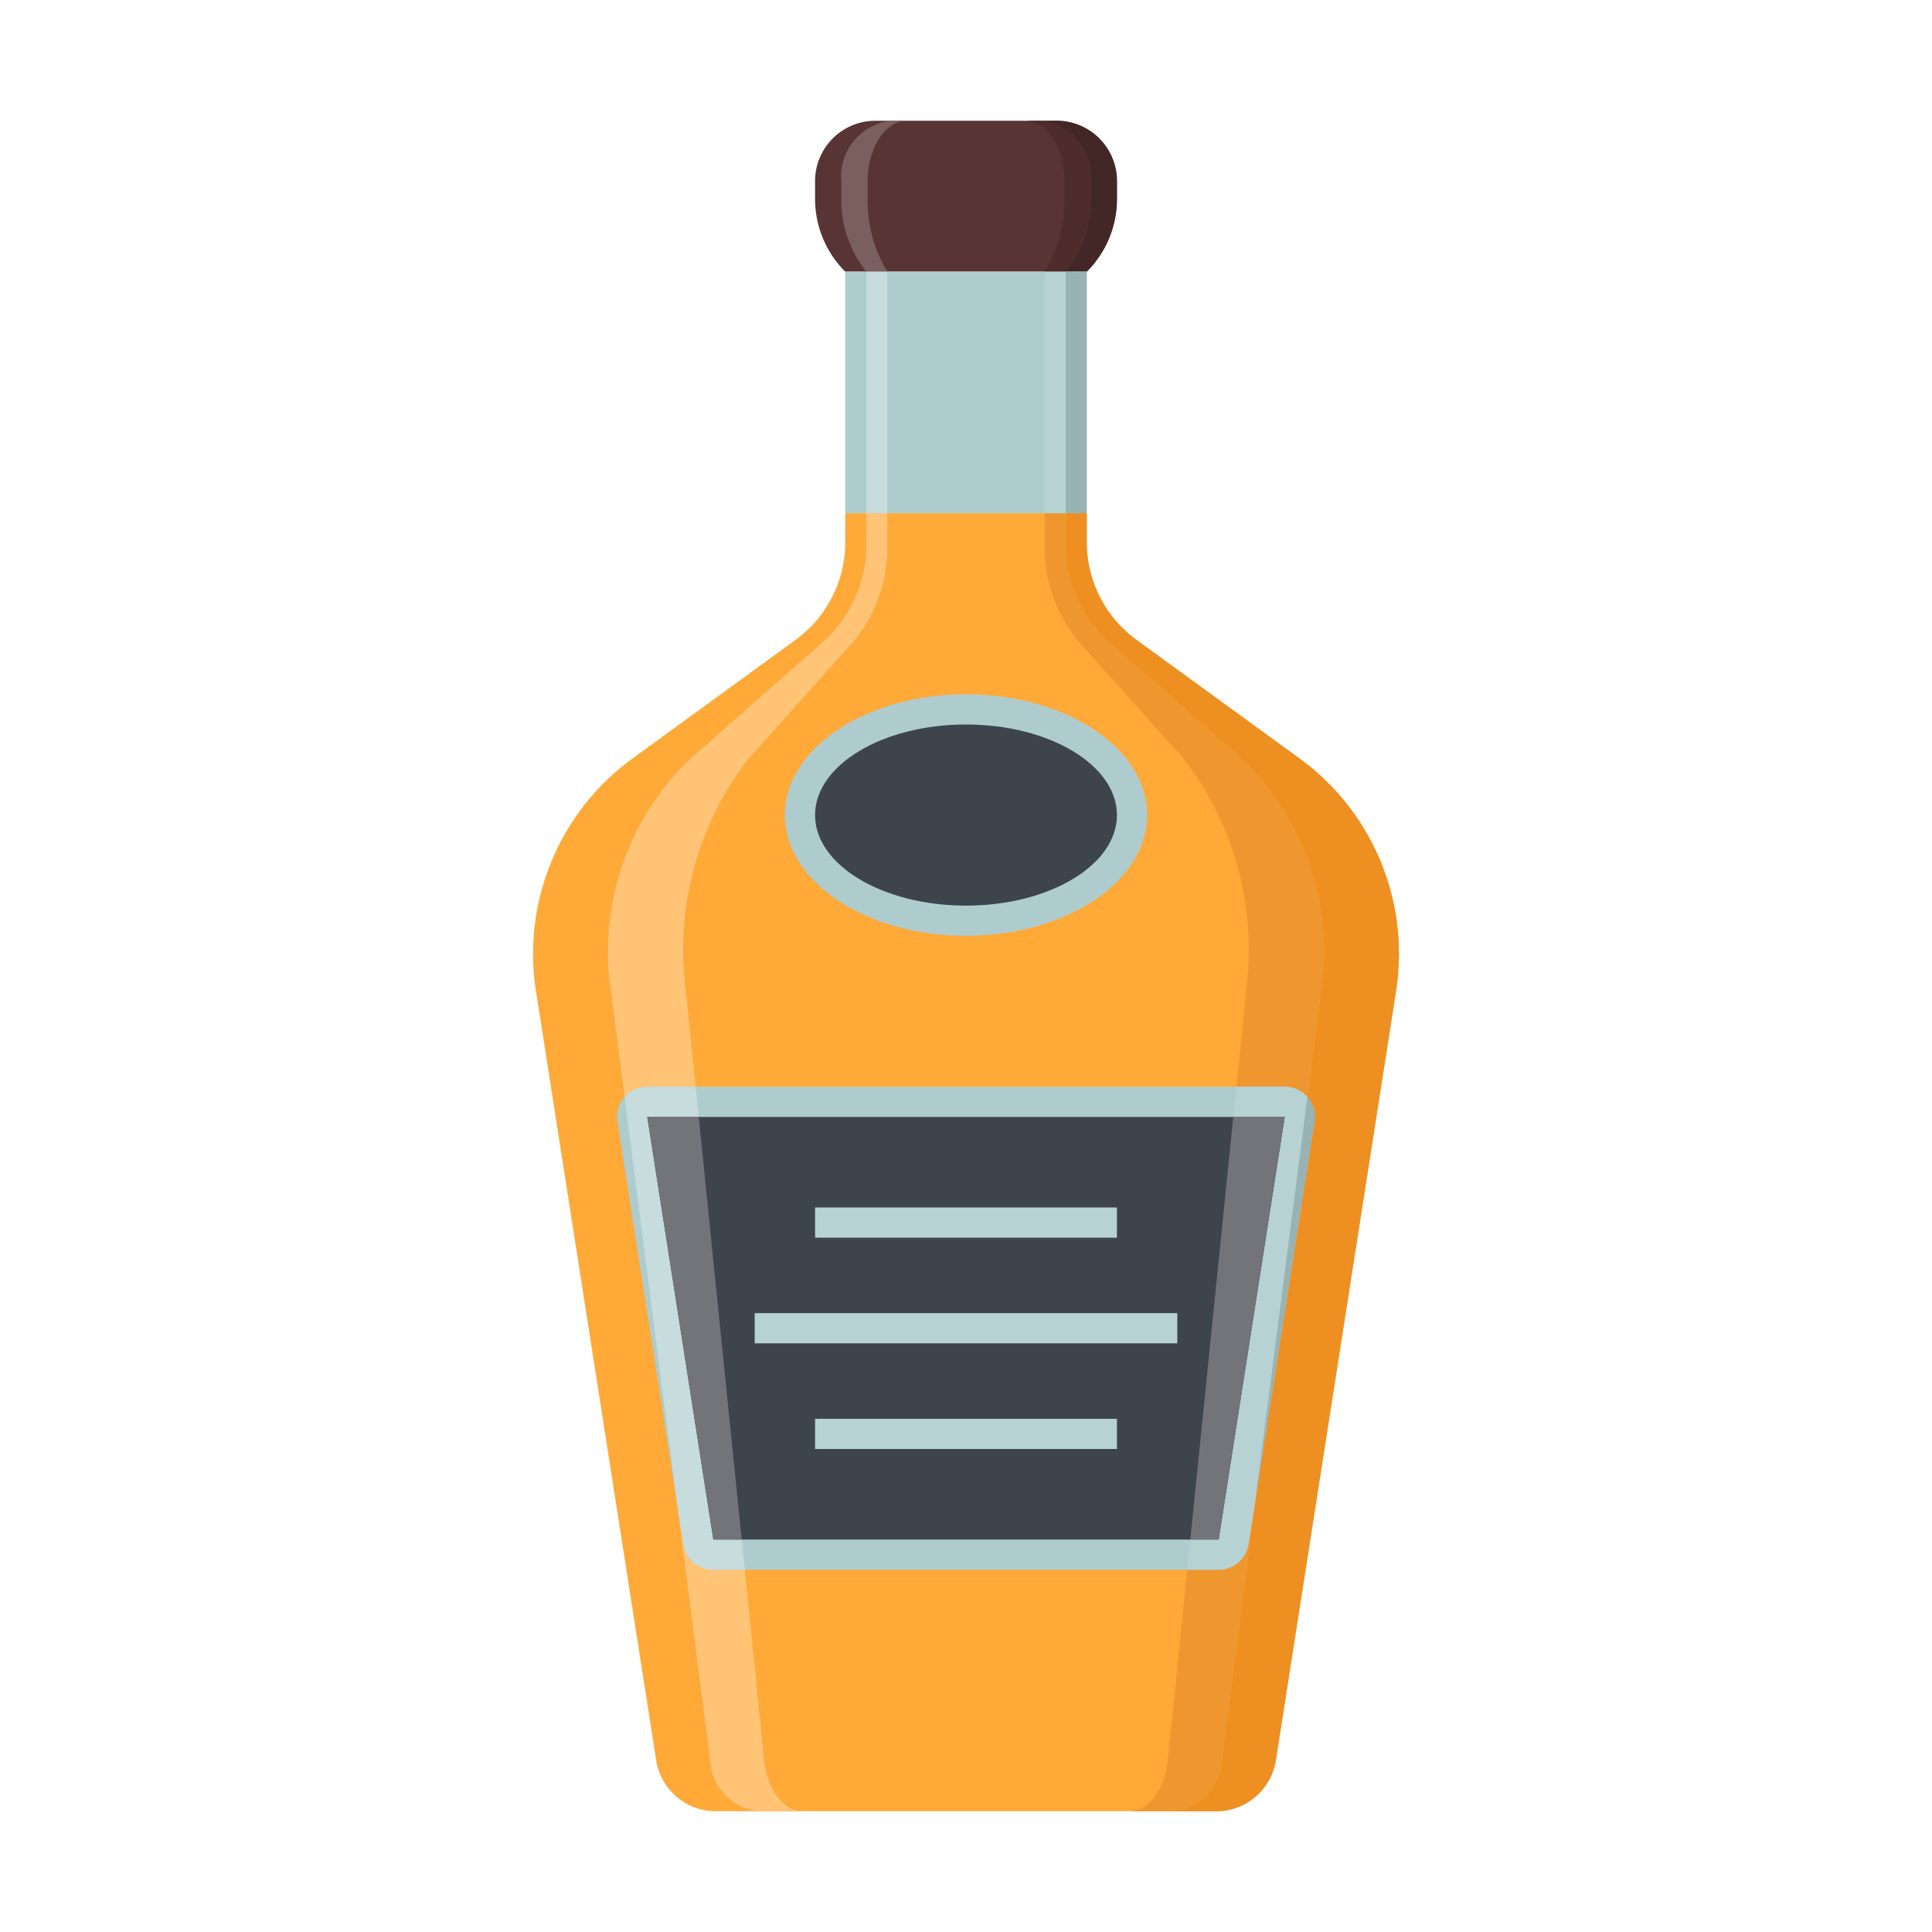 <svg xmlns="http://www.w3.org/2000/svg" id="Layer_2" height="512" viewBox="0 0 64 64" width="512" data-name="Layer 2"><path d="m28 17.963v-.963h8v.963a4 4 0 0 0 1.647 3.235l5.399 3.927a8 8 0 0 1 3.199 7.705l-3.981 25.479a2 2 0 0 1 -1.976 1.691h-16.576a2 2 0 0 1 -1.976-1.691l-3.981-25.479a8 8 0 0 1 3.199-7.705l5.399-3.927a4 4 0 0 0 1.647-3.235z" fill="#ffa939"></path><path d="m40.475 58.309 3.287-25.479a8.843 8.843 0 0 0 -2.641-7.705l-4.458-3.927a4.32 4.32 0 0 1 -1.36-3.235v-.963h.697v.963a4 4 0 0 0 1.647 3.235l5.399 3.927a8 8 0 0 1 3.199 7.705l-3.981 25.479a2 2 0 0 1 -1.976 1.691h-1.445a1.786 1.786 0 0 0 1.632-1.691z" fill="#ed9021"></path><path d="m38.686 58.309 2.593-25.479a10.331 10.331 0 0 0 -2.083-7.705l-3.517-3.927a4.938 4.938 0 0 1 -1.073-3.235v-.963h.697v.963a4.32 4.32 0 0 0 1.36 3.235l4.458 3.927a8.843 8.843 0 0 1 2.641 7.705l-3.287 25.479a1.786 1.786 0 0 1 -1.632 1.691h-1.445c.642 0 1.188-.718 1.287-1.691z" fill="#ef972e"></path><path d="m22.879 25.125 4.458-3.927a4.32 4.32 0 0 0 1.36-3.235v-.963h.697v.963a4.938 4.938 0 0 1 -1.073 3.235l-3.517 3.927a10.331 10.331 0 0 0 -2.083 7.705l2.593 25.479c.099.973.646 1.691 1.287 1.691h-1.445a1.786 1.786 0 0 1 -1.632-1.691l-3.287-25.479a8.843 8.843 0 0 1 2.641-7.705z" fill="#ffc476"></path><path d="m22.642 51.154-2.188-14a1 1 0 0 1 .988-1.154h21.115a1 1 0 0 1 .988 1.154l-2.188 14a1 1 0 0 1 -.988.846h-16.74a1 1 0 0 1 -.988-.846z" fill="#aeccce"></path><path d="m39.328 52 1.628-16h1.601a.994.994 0 0 1 .751.343l-1.72 13.334-.231 1.477a1 1 0 0 1 -.988.846z" fill="#b7d2d3"></path><path d="m23.044 36 1.628 16h-1.042a1 1 0 0 1 -.988-.846l-.231-1.477-1.72-13.334a.993.993 0 0 1 .751-.343z" fill="#c7dcdd"></path><path d="m28 9h8a3.414 3.414 0 0 0 1-2.414v-.586a2 2 0 0 0 -2-2h-6a2 2 0 0 0 -2 2v.586a3.414 3.414 0 0 0 1 2.414z" fill="#593434"></path><path d="m36.128 6a1.851 1.851 0 0 0 -1.651-2h.523a2 2 0 0 1 2 2v.586a3.414 3.414 0 0 1 -1 2.414h-.697a3.811 3.811 0 0 0 .826-2.414z" fill="#432727"></path><path d="m28 9h8v8h-8z" fill="#aeccce" transform="matrix(-1 0 0 -1 64 26)"></path><path d="m35.303 9h.697v8h-.697z" fill="#98b3b4"></path><ellipse cx="32" cy="27" fill="#aeccce" rx="6" ry="4"></ellipse><path d="m29.523 4h.523c-.72 0-1.303.895-1.303 2v.586a4.499 4.499 0 0 0 .651 2.414h-.697a3.811 3.811 0 0 1 -.826-2.414v-.586a1.851 1.851 0 0 1 1.651-2z" fill="#7b5f5f"></path><path d="m35.257 6c0-1.105-.583-2-1.303-2h.523a1.851 1.851 0 0 1 1.651 2v.586a3.811 3.811 0 0 1 -.826 2.414h-.697a4.499 4.499 0 0 0 .651-2.414z" fill="#4f2c2c"></path><path d="m28.697 9h.697v8h-.697z" fill="#c7dcdd"></path><path d="m34.606 9h.697v8h-.697z" fill="#b7d2d3"></path><ellipse cx="32" cy="27" fill="#3e444c" rx="5" ry="3"></ellipse><path d="m40.37 51 2.188-14h-21.116l2.189 14h-.001z" fill="#3e444c"></path><path d="m39.43 51 1.424-14h1.704l-2.188 14z" fill="#727479"></path><path d="m23.146 37 1.424 14h-.939l-2.189-14z" fill="#727479"></path><g fill="#b7d2d3"><path d="m27 40h10v1h-10z" transform="matrix(-1 0 0 -1 64 81)"></path><path d="m27 47h10v1h-10z" transform="matrix(-1 0 0 -1 64 95)"></path><path d="m25 43.5h14v1h-14z" transform="matrix(-1 0 0 -1 64 88)"></path></g><path d="m43.309 36.343a.993.993 0 0 1 .237.811l-1.957 12.523z" fill="#98b3b4"></path></svg>